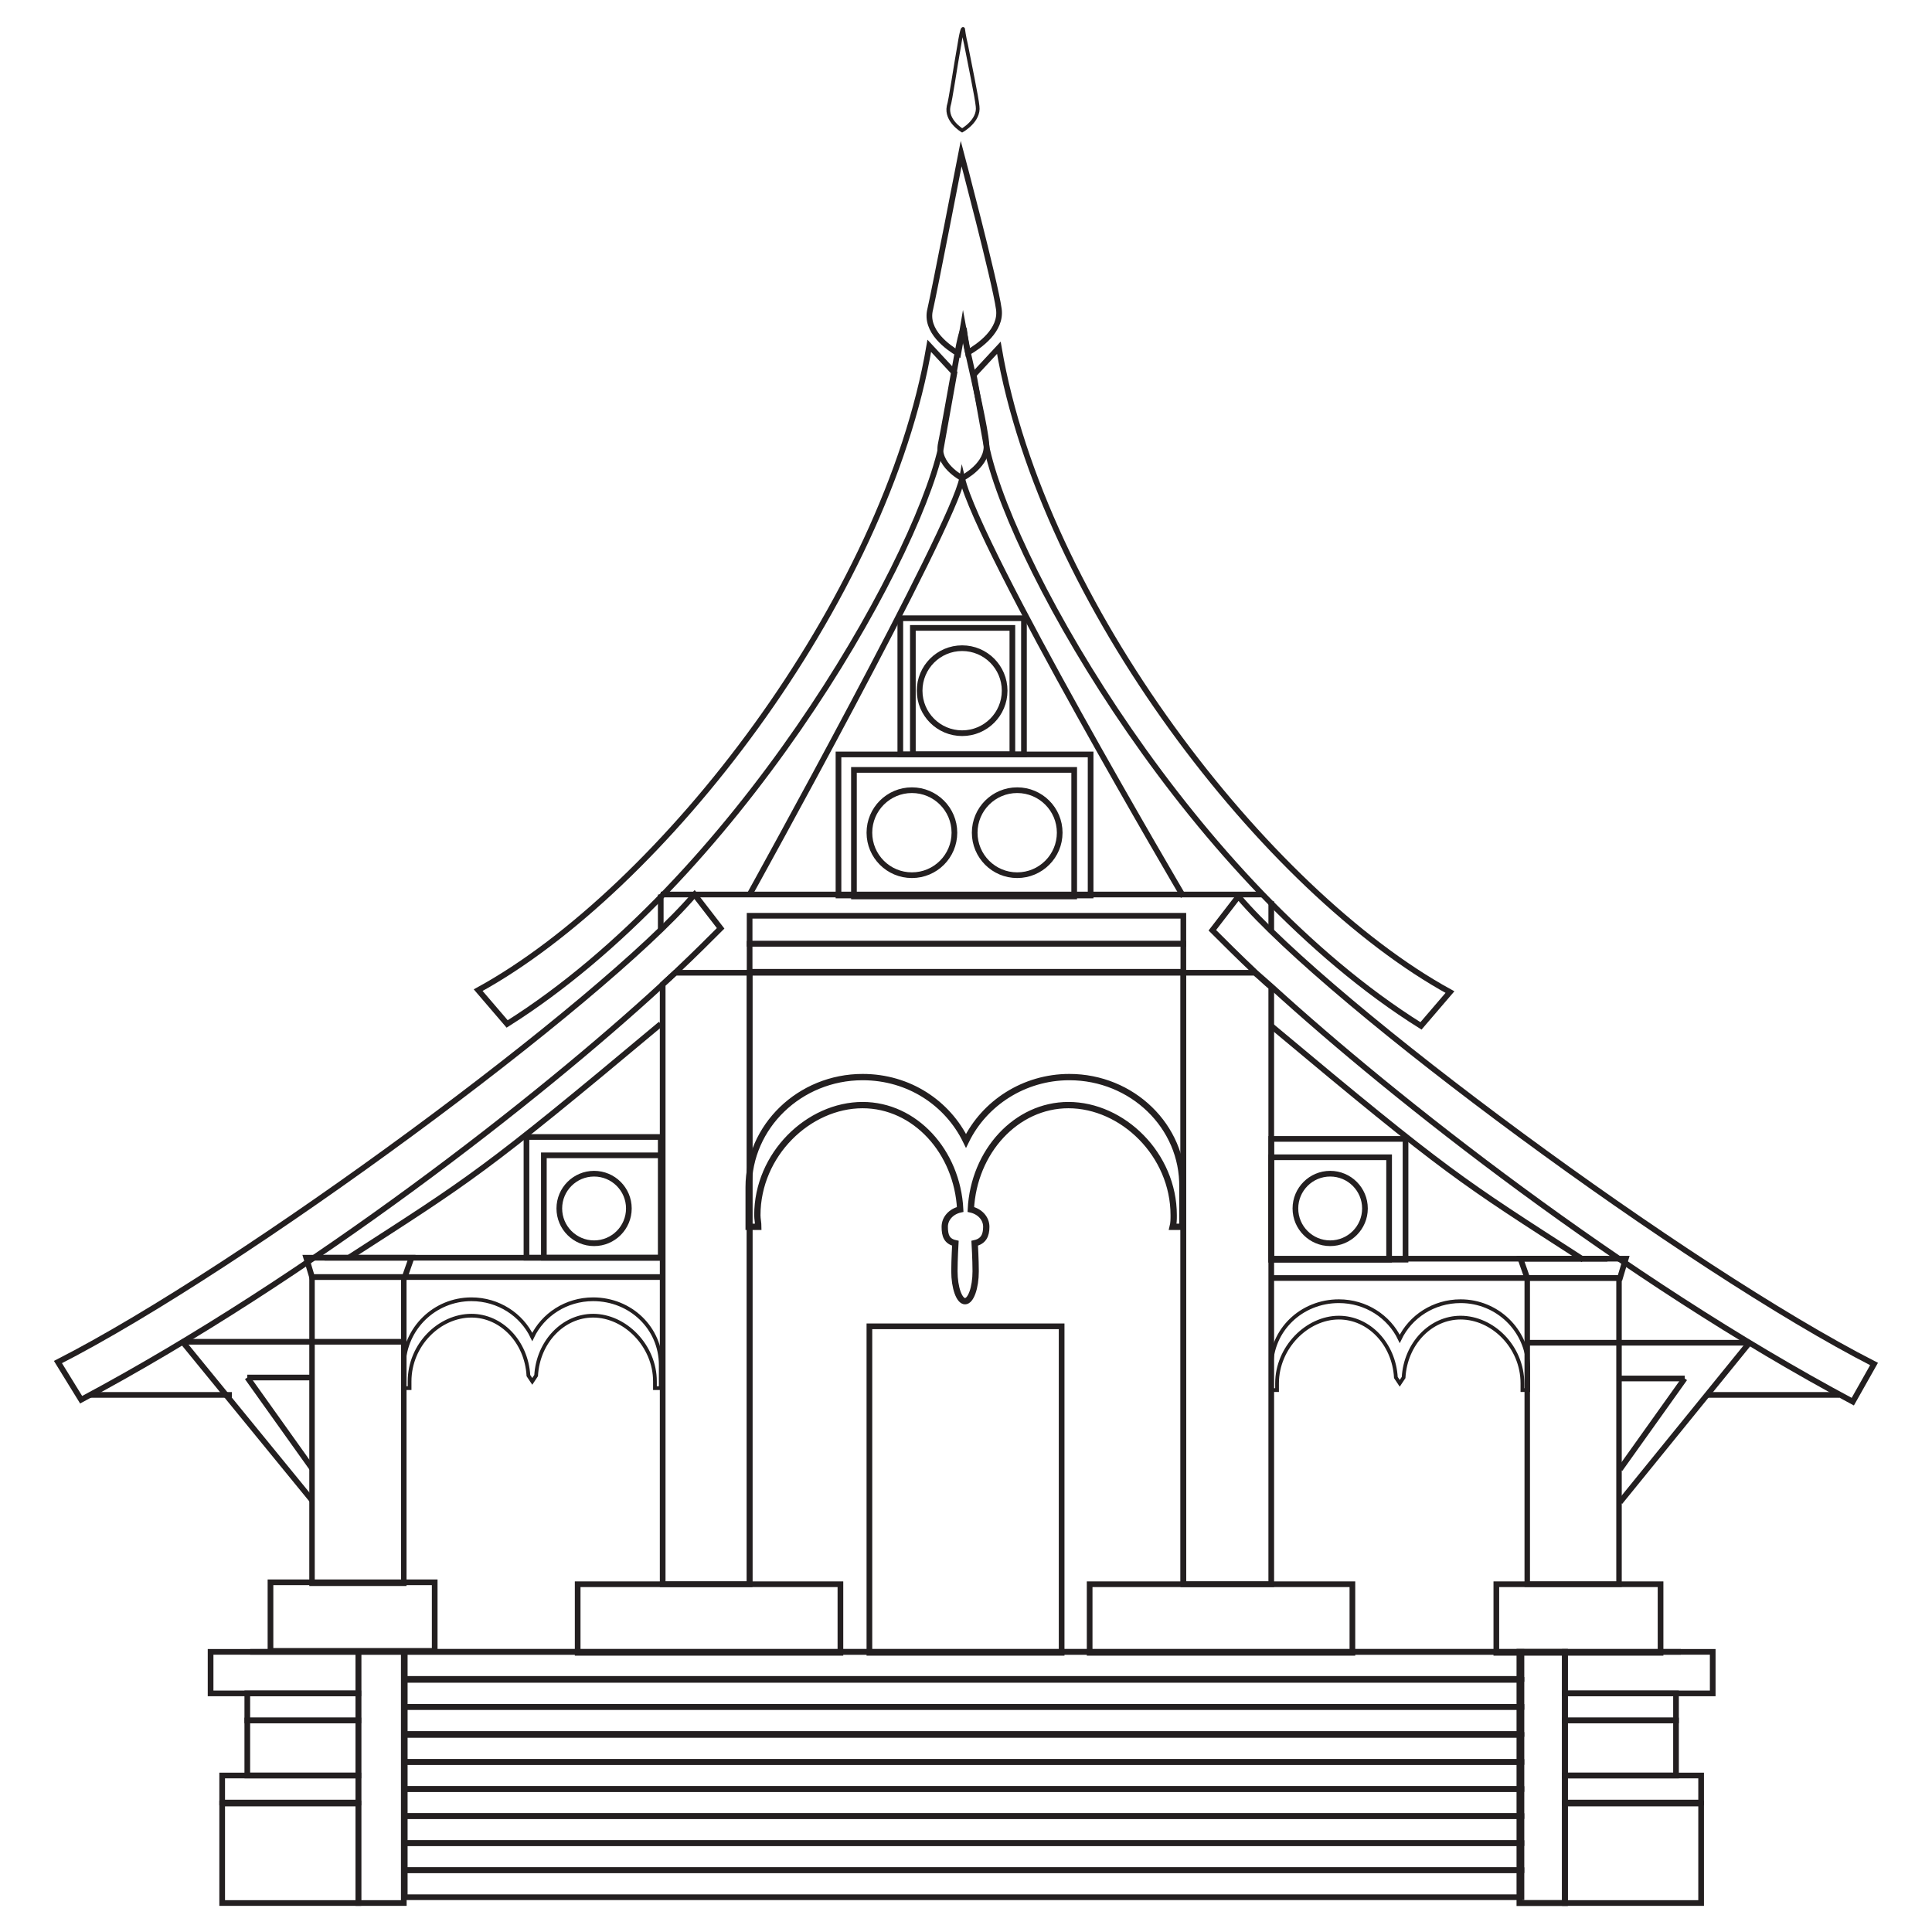 <?xml version="1.0" encoding="utf-8"?>
<!-- Generator: Adobe Illustrator 19.0.0, SVG Export Plug-In . SVG Version: 6.00 Build 0)  -->
<svg version="1.1" id="Layer_1" xmlns="http://www.w3.org/2000/svg" xmlns:xlink="http://www.w3.org/1999/xlink" x="0px" y="0px"
	 viewBox="0 0 200 200" style="enable-background:new 0 0 200 200;" xml:space="preserve">
<style type="text/css">
	.st0{fill:none;stroke:#231F20;stroke-width:0.653;stroke-miterlimit:10;}
	.st1{fill:none;stroke:#231F20;stroke-width:0.588;stroke-miterlimit:10;}
	.st2{fill:none;stroke:#231F20;stroke-width:0.566;stroke-miterlimit:10;}
	.st3{fill:none;stroke:#231F20;stroke-width:0.387;stroke-miterlimit:10;}
	.st4{fill:none;stroke:#231F20;stroke-width:0.384;stroke-miterlimit:10;}
	.st5{fill:none;stroke:#231F20;stroke-width:0.616;stroke-miterlimit:10;}
</style>
<g>
	<path class="st0" d="M110.7,111.5c-4.7,0-8.8,2.7-10.7,6.6c-1.9-3.9-5.9-6.6-10.7-6.6c-6.5,0-11.8,5.1-11.8,11.4c0,1.4,0,2.8,0,4.1
		h1c0-0.4-0.1-0.8-0.1-1.2c0-6.3,5.3-11.4,10.9-11.4c5.4,0,9.8,4.8,10.1,10.8c-0.9,0.2-1.6,0.9-1.6,1.8c0,0.9,0.2,1.5,1.1,1.7
		c0,0-0.1,1.7-0.1,2.9c0,1.7,0.5,3.1,1.1,3.1c0.6,0,1.1-1.4,1.1-3.1c0-1.2-0.1-2.9-0.1-2.9c0.9-0.2,1.2-0.8,1.2-1.7
		c0-0.9-0.7-1.6-1.6-1.8c0.3-6,4.7-10.8,10.1-10.8c5.6,0,10.9,5.1,10.9,11.4c0,0.4,0,0.8-0.1,1.2h1c0-1.2,0-2.7,0-4.1
		C122.5,116.6,117.2,111.5,110.7,111.5z"/>
	<polyline class="st1" points="77.6,164 77.6,100.7 122.5,100.7 122.5,164 	"/>
	<rect x="77.6" y="97.7" class="st1" width="44.9" height="2.9"/>
	<rect x="77.6" y="94.8" class="st1" width="44.9" height="2.9"/>
	<rect x="90" y="137.3" class="st1" width="19.9" height="33.8"/>
	<rect x="59.8" y="164" class="st1" width="27.2" height="7.1"/>
	<rect x="112.8" y="164" class="st1" width="27.2" height="7.1"/>
	<rect x="154.9" y="164" class="st1" width="17" height="7.1"/>
	<line class="st1" x1="25.9" y1="171" x2="174" y2="171"/>
	<line class="st1" x1="131.6" y1="132.3" x2="158.1" y2="132.3"/>
	<line class="st1" x1="131.6" y1="130.3" x2="166.4" y2="130.3"/>
	<rect x="131.6" y="119.8" class="st1" width="12.2" height="10.6"/>
	<rect x="131.6" y="117.9" class="st1" width="13.9" height="12.5"/>
	<circle class="st1" cx="137.7" cy="125.1" r="3.6"/>
	<circle class="st1" cx="61.5" cy="125.1" r="3.6"/>
	<rect x="158.1" y="132.3" class="st2" width="9.5" height="31.7"/>
	<polygon class="st1" points="167.7,132.3 158.1,132.3 157.4,130.3 168.3,130.3 	"/>
	<line class="st1" x1="158.1" y1="139" x2="181.1" y2="139"/>
	<line class="st1" x1="181.1" y1="139" x2="167.7" y2="155.5"/>
	<line class="st1" x1="167.7" y1="142.7" x2="174.4" y2="142.7"/>
	<line class="st1" x1="174.4" y1="142.7" x2="167.7" y2="152.1"/>
	<path class="st3" d="M151.2,134.7c-2.8,0-5.2,1.6-6.3,3.9c-1.1-2.3-3.5-3.9-6.3-3.9c-3.9,0-7,3-7,6.8c0,0.9,0,1.6,0,2.4h0.6
		c0-0.2,0-0.5,0-0.7c0-3.7,3.1-6.8,6.4-6.8c3.1,0,5.7,2.7,5.9,6.2l0.4,0.6l0.4-0.6c0.2-3.5,2.8-6.2,5.9-6.2c3.3,0,6.4,3,6.4,6.8
		c0,0.2,0,0.5,0,0.7h0.6c0-0.7,0-1.6,0-2.4C158.1,137.7,155,134.7,151.2,134.7z"/>
	<path class="st1" d="M131.6,106.2c18.4,15.4,19.6,16,32.3,24.2"/>
	<path class="st1" d="M122.5,100.7V164h9.1v-61.8c-0.6-0.5-1.1-1-1.7-1.5H122.5z"/>
	<path class="st1" d="M194,141.2c-19.2-9.8-56.3-37.2-65.8-48.4l-2.7,3.5c1.2,1.2,2.7,2.7,4.5,4.4l1.7,1.5
		c12.5,11.4,36.3,30.2,60.1,42.9L194,141.2z"/>
	<rect x="28" y="163.8" class="st1" width="17" height="7.1"/>
	<line class="st1" x1="68.4" y1="132.2" x2="41.9" y2="132.2"/>
	<line class="st1" x1="68.4" y1="130.2" x2="33.6" y2="130.2"/>
	<rect x="56.3" y="119.6" class="st1" width="12.2" height="10.6"/>
	<rect x="54.5" y="117.7" class="st1" width="13.9" height="12.5"/>
	<rect x="32.3" y="132.2" class="st2" width="9.5" height="31.7"/>
	<polygon class="st1" points="32.3,132.2 41.9,132.2 42.6,130.2 31.7,130.2 	"/>
	<line class="st1" x1="41.9" y1="138.9" x2="18.9" y2="138.9"/>
	<line class="st1" x1="18.9" y1="138.9" x2="32.3" y2="155.3"/>
	<line class="st1" x1="32.3" y1="142.6" x2="25.6" y2="142.6"/>
	<line class="st1" x1="25.6" y1="142.6" x2="32.3" y2="152"/>
	<path class="st3" d="M48.8,134.5c2.8,0,5.2,1.6,6.3,3.9c1.1-2.3,3.5-3.9,6.3-3.9c3.9,0,7,3,7,6.8c0,0.9,0,1.6,0,2.4h-0.6
		c0-0.2,0-0.5,0-0.7c0-3.7-3.1-6.8-6.4-6.8c-3.1,0-5.7,2.7-5.9,6.2l-0.4,0.6l-0.4-0.6c-0.2-3.5-2.8-6.2-5.9-6.2
		c-3.3,0-6.4,3-6.4,6.8c0,0.2,0,0.5,0,0.7h-0.6c0-0.7,0-1.6,0-2.4C41.9,137.5,45,134.5,48.8,134.5z"/>
	<path class="st1" d="M68.4,106c-18.4,15.4-19.6,16-32.3,24.2"/>
	<polygon class="st1" points="69.9,100.7 68.6,101.9 68.6,164 77.6,164 77.6,100.7 	"/>
	<path class="st1" d="M69.9,100.7l0.2-0.2c1.8-1.7,3.3-3.2,4.5-4.4l-2.7-3.5C62.3,103.8,25.2,131.2,6,141l2.4,3.9
		c23.8-12.7,47.6-31.4,60.1-42.9l0.1-0.1L69.9,100.7z"/>
	<path class="st1" d="M97.4,46.4l1.4-7.8l-2.6-2.8c-4.5,26.4-27.7,56.3-46.7,66.7l3,3.5C76,91.2,94.5,59,97.4,46.4z"/>
	<path class="st1" d="M102.2,46.6l-1.4-7.8l2.6-2.8c4.5,26.4,27.7,56.3,46.7,66.7l-3,3.5C123.6,91.5,105.1,59.3,102.2,46.6z"/>
	<line class="st1" x1="9.3" y1="144.4" x2="24" y2="144.4"/>
	<line class="st1" x1="176.7" y1="144.4" x2="190.4" y2="144.4"/>
	<line class="st1" x1="68.4" y1="92.6" x2="130.7" y2="92.6"/>
	<line class="st1" x1="68.4" y1="92.6" x2="68.4" y2="96.3"/>
	<line class="st1" x1="131.6" y1="93.3" x2="131.6" y2="96.3"/>
	<rect x="86.8" y="78.1" class="st1" width="26.1" height="14.6"/>
	<rect x="88.4" y="79.7" class="st1" width="22.8" height="13.1"/>
	<rect x="93.2" y="64" class="st1" width="12.8" height="14.1"/>
	<rect x="94.5" y="65" class="st1" width="10.3" height="13.1"/>
	<circle class="st1" cx="94.4" cy="86.2" r="4.4"/>
	<circle class="st1" cx="105.3" cy="86.2" r="4.4"/>
	<circle class="st1" cx="99.6" cy="71.5" r="4.4"/>
	<path class="st1" d="M122.5,92.8c0,0-21.2-36-22.9-43.3c-0.9,5-22,43.1-22,43.1"/>
	<path class="st1" d="M100.2,36.5c-0.3-1.2-0.4-2.4-0.4-2.4s-0.2-0.3-0.7,2.5c-0.6,3.3-1.5,8.4-1.7,9.3c-0.5,2.2,2.2,3.6,2.2,3.6
		s2.8-1.4,2.5-3.6C102,44.4,100.9,39.6,100.2,36.5z"/>
	<path class="st4" d="M100,4.6C99.8,3.8,99.7,3,99.7,3s-0.1-0.2-0.4,1.7c-0.4,2.2-0.9,5.7-1.1,6.3c-0.3,1.5,1.4,2.5,1.4,2.5
		s1.8-1,1.6-2.5C101.1,10,100.4,6.7,100,4.6z"/>
	<path class="st1" d="M100.2,36.5c1.2-0.7,3.5-2.3,3.2-4.5c-0.4-2.9-3.9-16.1-3.9-16.1S96.7,30.3,96.3,32c-0.6,2.3,1.9,4,2.9,4.6
		c0.3-1.6,0.5-2.8,0.5-2.8S99.9,34.9,100.2,36.5z"/>
	<rect x="41.9" y="171" class="st1" width="115.6" height="2.8"/>
	<rect x="41.9" y="173.9" class="st1" width="115.6" height="2.8"/>
	<rect x="41.9" y="176.7" class="st1" width="115.6" height="2.8"/>
	<rect x="41.9" y="179.6" class="st1" width="115.6" height="2.8"/>
	<rect x="41.9" y="182.4" class="st1" width="115.6" height="2.8"/>
	<rect x="41.9" y="185.2" class="st1" width="115.6" height="2.8"/>
	<rect x="41.9" y="188" class="st1" width="115.6" height="2.8"/>
	<rect x="41.9" y="190.8" class="st1" width="115.6" height="2.8"/>
	<rect x="41.9" y="193.6" class="st1" width="115.6" height="2.8"/>
	<rect x="37.1" y="171" class="st1" width="4.7" height="26"/>
	<rect x="157.3" y="171" class="st5" width="4.7" height="26"/>
	<rect x="21.8" y="171" class="st1" width="15.3" height="4.3"/>
	<rect x="25.6" y="175.3" class="st1" width="11.5" height="2.8"/>
	<rect x="25.6" y="178.1" class="st1" width="11.5" height="5.7"/>
	<rect x="23" y="183.8" class="st1" width="14.1" height="2.8"/>
	<rect x="23" y="186.7" class="st1" width="14.1" height="10.3"/>
	<rect x="162" y="171" class="st1" width="15.3" height="4.3"/>
	<rect x="162" y="175.3" class="st1" width="11.5" height="2.8"/>
	<rect x="162" y="178.1" class="st1" width="11.5" height="5.7"/>
	<rect x="162" y="183.8" class="st1" width="14.1" height="2.8"/>
	<rect x="162" y="186.7" class="st1" width="14.1" height="10.3"/>
</g>
</svg>
